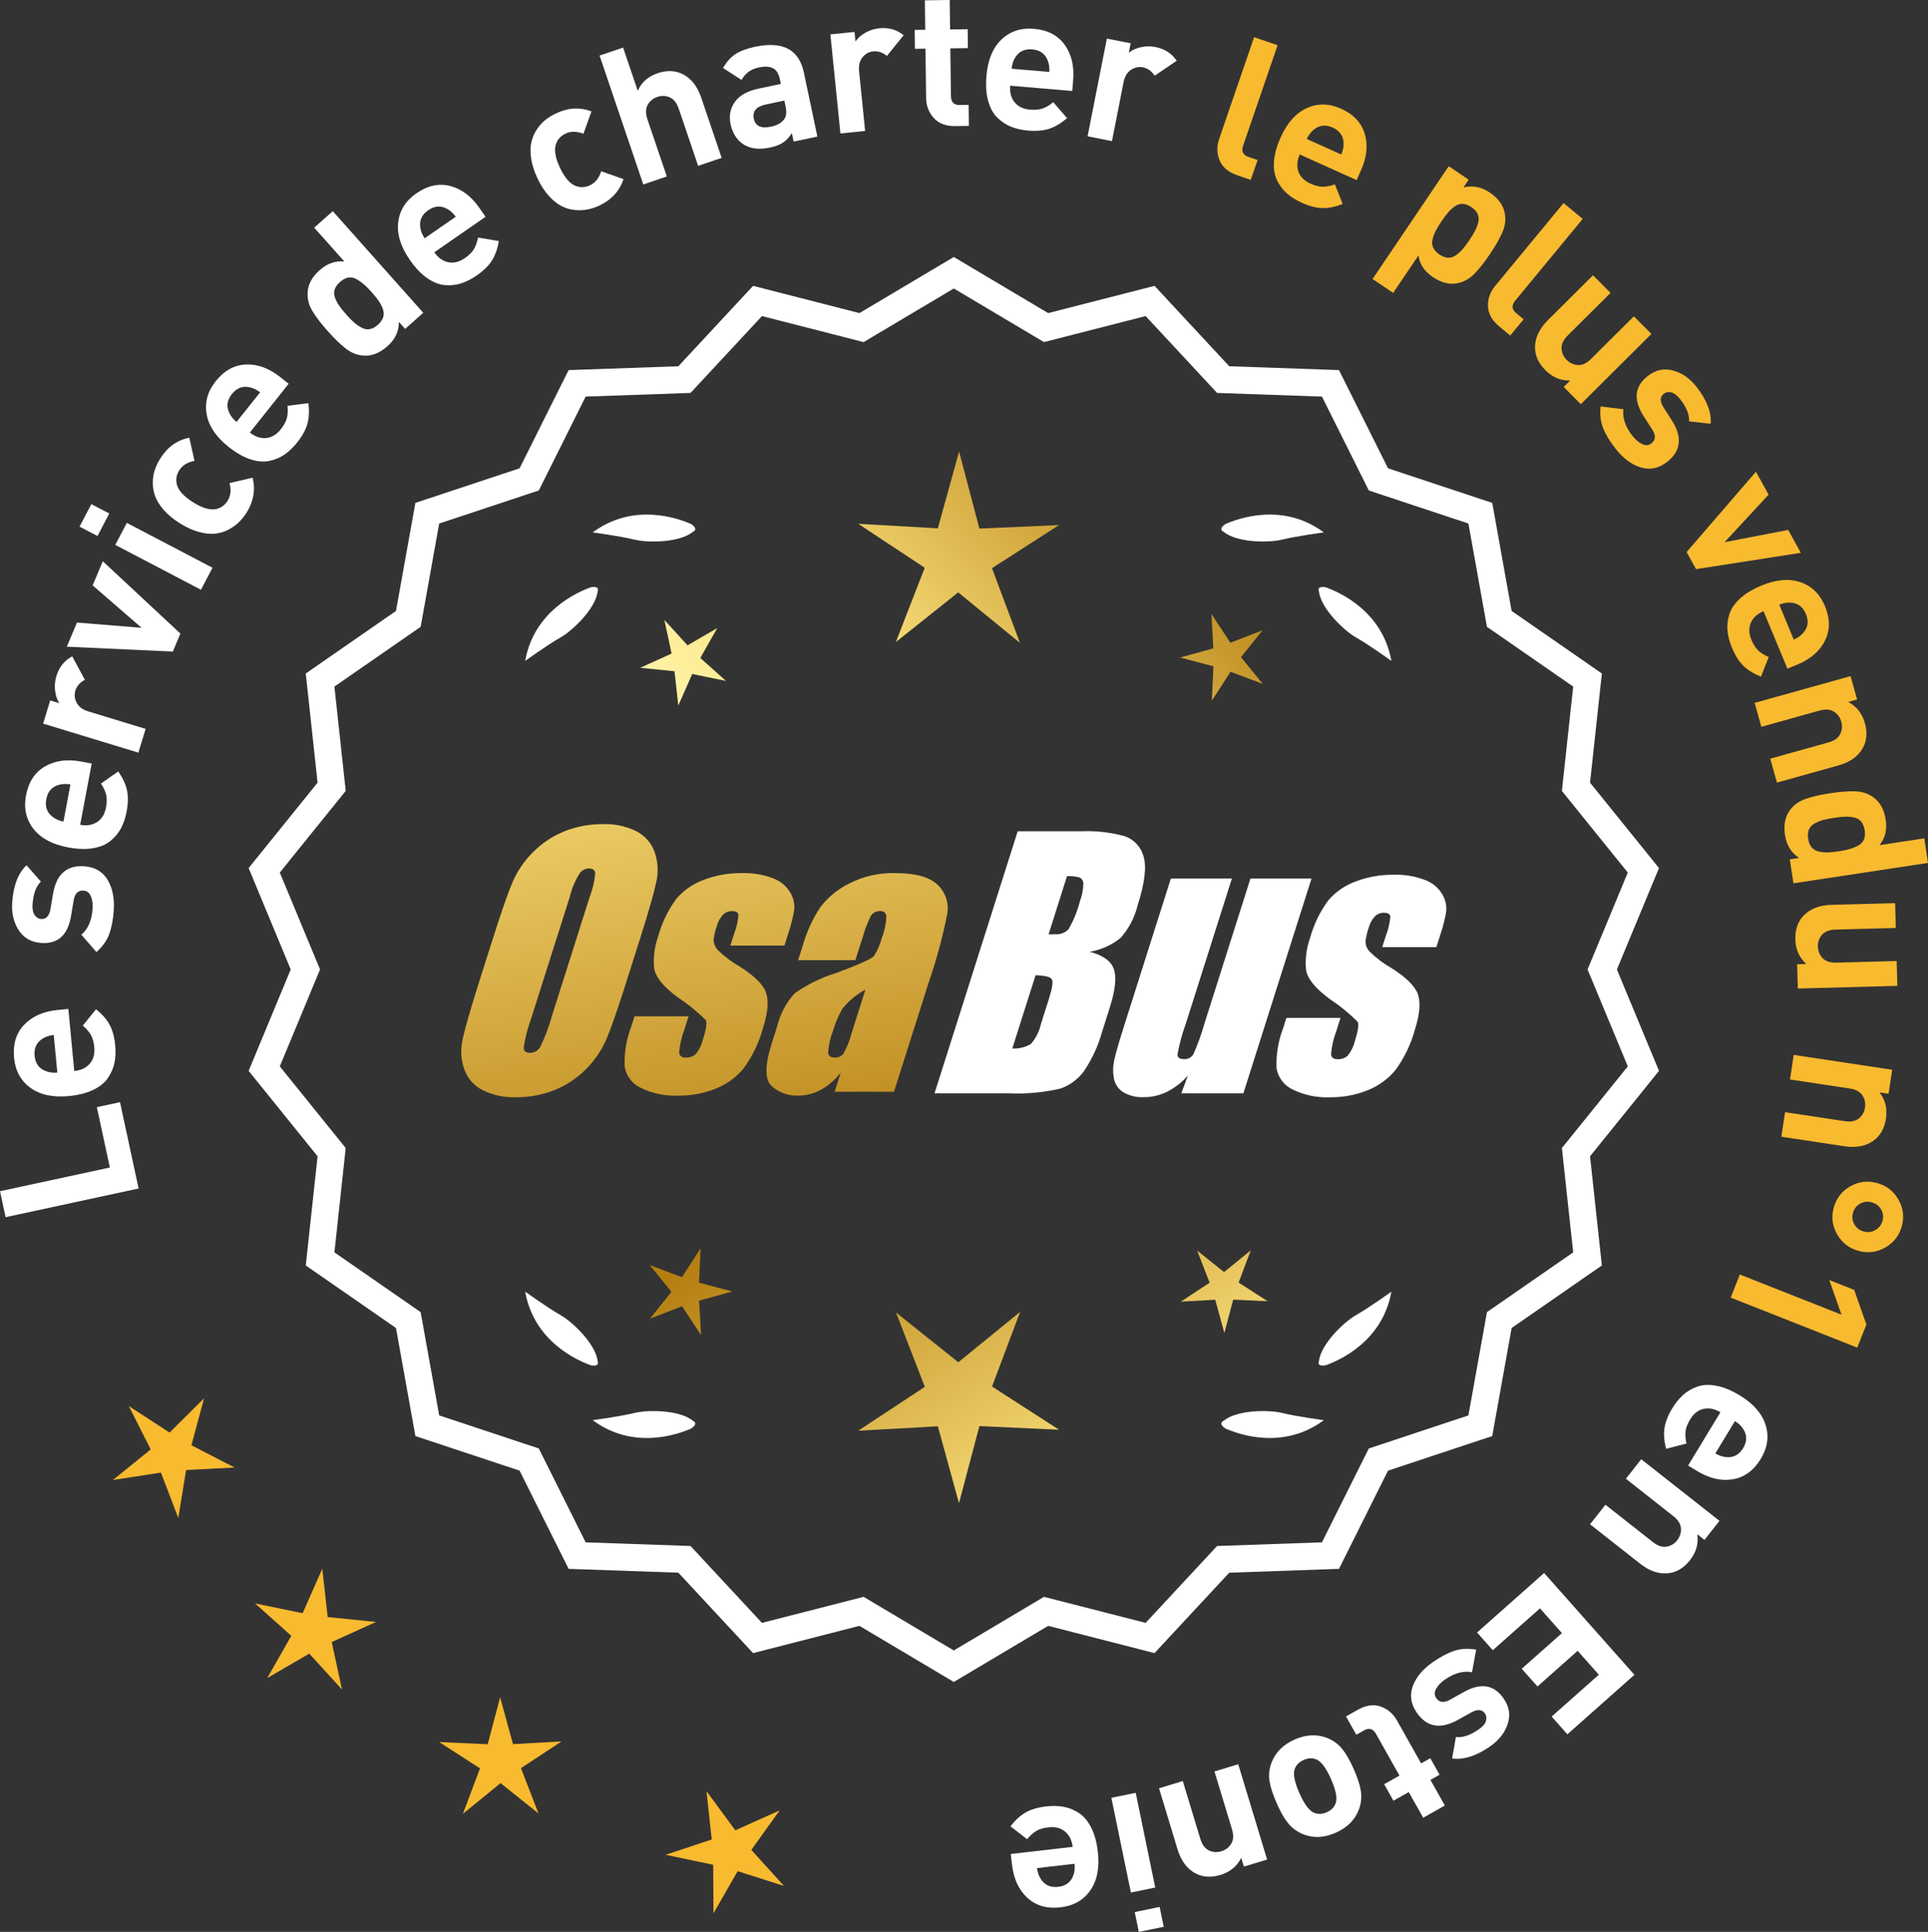 <?xml version="1.0" encoding="UTF-8"?>
<svg id="Layer_2" data-name="Layer 2" xmlns="http://www.w3.org/2000/svg" xmlns:xlink="http://www.w3.org/1999/xlink" viewBox="0 0 171.483 171.817">
  <rect x="0" y="0" width="171.483" height="171.817" fill="#333333" stroke="none"/>
  <defs>
    <style>
      .cls-1 {
        fill: url(#linear-gradient-8);
      }

      .cls-2 {
        fill: url(#linear-gradient-7);
      }

      .cls-3 {
        fill: url(#linear-gradient-5);
      }

      .cls-4 {
        fill: url(#linear-gradient-6);
      }

      .cls-5 {
        fill: url(#linear-gradient-9);
      }

      .cls-6 {
        fill: url(#linear-gradient-4);
      }

      .cls-7 {
        fill: url(#linear-gradient-3);
      }

      .cls-8 {
        fill: url(#linear-gradient-2);
      }

      .cls-9 {
        fill: url(#linear-gradient);
      }

      .cls-10 {
        fill: #f8ba2f;
      }

      .cls-11 {
        fill: #fff;
      }
    </style>
    <linearGradient id="linear-gradient" x1="111.187" y1="195.847" x2="59.762" y2="113.328" gradientUnits="userSpaceOnUse">
      <stop offset="0" stop-color="#f9df7b"/>
      <stop offset=".279" stop-color="#b57e10"/>
      <stop offset=".323" stop-color="#c89d38"/>
      <stop offset=".417" stop-color="#efda86"/>
      <stop offset=".46" stop-color="#fff3a6"/>
      <stop offset=".642" stop-color="#f9df7b"/>
      <stop offset="1" stop-color="#b57e10"/>
    </linearGradient>
    <linearGradient id="linear-gradient-2" x1="124.435" y1="187.591" x2="73.01" y2="105.072" xlink:href="#linear-gradient"/>
    <linearGradient id="linear-gradient-3" x1="145.962" y1="174.176" x2="94.537" y2="91.657" xlink:href="#linear-gradient"/>
    <linearGradient id="linear-gradient-4" x1="45.75" y1="63.797" x2="77.442" y2="234.815" gradientUnits="userSpaceOnUse">
      <stop offset="0" stop-color="#f9df7b"/>
      <stop offset=".279" stop-color="#b57e10"/>
      <stop offset=".284" stop-color="#e5c25b"/>
      <stop offset=".286" stop-color="#f9df7b"/>
      <stop offset=".46" stop-color="#fff3a6"/>
      <stop offset=".642" stop-color="#f9df7b"/>
      <stop offset="1" stop-color="#b57e10"/>
    </linearGradient>
    <linearGradient id="linear-gradient-5" x1="58.258" y1="61.479" x2="89.95" y2="232.498" xlink:href="#linear-gradient-4"/>
    <linearGradient id="linear-gradient-6" x1="70.883" y1="59.139" x2="102.575" y2="230.158" xlink:href="#linear-gradient-4"/>
    <linearGradient id="linear-gradient-7" x1="50.197" y1="113.198" x2="115.973" y2="52.206" xlink:href="#linear-gradient"/>
    <linearGradient id="linear-gradient-8" x1="27.978" y1="89.236" x2="93.754" y2="28.244" xlink:href="#linear-gradient"/>
    <linearGradient id="linear-gradient-9" x1="35.033" y1="96.845" x2="100.81" y2="35.853" xlink:href="#linear-gradient"/>
  </defs>
  <g id="Layer_1-2" data-name="Layer 1">
    <g>
      <g>
        <polygon class="cls-10" points="18.149 124.365 15.08 127.407 11.458 125.051 13.403 128.909 10.042 131.626 14.313 130.968 15.858 135.004 16.552 130.739 20.868 130.517 17.026 128.538 18.149 124.365"/>
        <polygon class="cls-10" points="29.145 143.815 28.665 139.52 26.919 143.474 22.687 142.603 25.907 145.484 23.771 149.241 27.507 147.068 30.419 150.261 29.507 146.037 33.443 144.253 29.145 143.815"/>
        <polygon class="cls-10" points="45.629 155.118 44.483 150.951 43.378 155.129 39.061 154.931 42.692 157.273 41.17 161.318 44.52 158.587 47.896 161.285 46.335 157.255 49.944 154.878 45.629 155.118"/>
        <polygon class="cls-10" points="66.826 164.525 69.344 161.012 65.402 162.782 62.839 159.302 63.304 163.598 59.202 164.96 63.432 165.846 63.46 170.167 65.609 166.418 69.727 167.728 66.826 164.525"/>
      </g>
      <g>
        <path class="cls-11" d="M84.835,149.226l-8.345-4.961-9.405,2.409-6.61-7.111-9.703-.338-4.338-8.685-9.214-3.058-1.716-9.556-7.98-5.53,1.046-9.652-6.098-7.554,3.723-8.967-3.723-8.967,6.098-7.554-1.046-9.652,7.98-5.53,1.716-9.556,9.214-3.058,4.338-8.685,9.703-.338,6.61-7.111,9.405,2.409,8.345-4.961,8.345,4.961,9.405-2.409,6.61,7.111,9.703.338,4.338,8.685,9.214,3.058,1.716,9.556,7.98,5.53-1.046,9.652,6.098,7.554-3.723,8.967,3.723,8.967-6.098,7.554,1.046,9.652-7.98,5.53-1.716,9.556-9.214,3.058-4.338,8.685-9.703.338-6.61,7.111-9.405-2.409-8.345,4.961ZM76.765,142.35l8.07,4.797,8.07-4.797,9.095,2.329,6.392-6.877,9.383-.327,4.195-8.399,8.91-2.957,1.659-9.241,7.716-5.348-1.011-9.334,5.897-7.305-3.6-8.671,3.6-8.671-5.897-7.305,1.011-9.334-7.716-5.348-1.659-9.241-8.91-2.957-4.195-8.399-9.383-.327-6.392-6.877-9.095,2.329-8.07-4.797-8.07,4.797-9.095-2.329-6.392,6.877-9.383.327-4.195,8.399-8.91,2.957-1.659,9.241-7.716,5.348,1.011,9.334-5.897,7.305,3.6,8.671-3.6,8.671,5.897,7.305-1.011,9.334,7.716,5.348,1.659,9.241,8.91,2.957,4.195,8.399,9.383.327,6.392,6.877,9.095-2.329Z"/>
        <path class="cls-11" d="M84.834,149.588l-8.393-4.989-9.459,2.422-6.647-7.151-9.759-.34-4.363-8.735-9.267-3.076-1.726-9.611-8.025-5.562,1.052-9.708-6.133-7.597,3.744-9.019-3.744-9.019,6.133-7.598-1.052-9.707,8.025-5.562,1.726-9.611,9.267-3.075,4.363-8.735,9.759-.341,6.647-7.151,9.459,2.423,8.393-4.989,8.394,4.989,9.459-2.423,6.647,7.151,9.759.341,4.363,8.735,9.268,3.075,1.725,9.611,8.026,5.562-1.052,9.707,6.133,7.598-3.744,9.019,3.744,9.019-6.133,7.597,1.052,9.708-8.026,5.562-1.725,9.611-9.268,3.076-4.363,8.735-9.759.34-6.647,7.151-9.459-2.422-8.394,4.989ZM76.537,143.933l8.297,4.933,8.298-4.933,9.351,2.395,6.572-7.071.129-.004,9.518-.332,4.313-8.636.123-.04,9.04-3.001,1.706-9.5.106-.074,7.828-5.425-1.041-9.597,6.064-7.511-3.702-8.915,3.702-8.915-6.064-7.512,1.041-9.596-7.934-5.5-1.706-9.5-9.162-3.04-4.313-8.636-9.646-.337-6.572-7.071-9.351,2.396-8.298-4.933-8.297,4.933-9.351-2.396-6.572,7.071-.129.004-9.518.333-4.313,8.636-.123.04-9.039,3-1.706,9.5-.106.074-7.828,5.426,1.04,9.596-6.063,7.512,3.702,8.915-3.702,8.915,6.063,7.511-1.04,9.597,7.934,5.499,1.706,9.5,9.162,3.041,4.313,8.636,9.647.336,6.572,7.071,9.351-2.395ZM84.834,147.509l-8.118-4.825-9.149,2.343-6.429-6.917-9.439-.329-4.22-8.448-8.963-2.976-1.668-9.296-7.762-5.379,1.017-9.39-5.932-7.348,3.621-8.723-3.621-8.723,5.932-7.348-1.017-9.39,7.762-5.379,1.668-9.297,8.963-2.975,4.22-8.449,9.439-.329,6.429-6.916,9.149,2.343,8.118-4.825,8.118,4.825,9.149-2.343,6.429,6.916,9.439.329,4.22,8.449,8.963,2.975,1.669,9.297,7.762,5.379-1.017,9.39,5.932,7.348-3.622,8.723,3.622,8.723-5.932,7.348,1.017,9.39-7.762,5.379-1.669,9.296-8.963,2.976-4.22,8.448-9.439.329-6.429,6.917-9.149-2.343-8.118,4.825ZM76.812,142.018l8.022,4.769,8.022-4.769,9.041,2.315,6.354-6.837.129-.004,9.198-.321,4.17-8.349.123-.04,8.735-2.9,1.649-9.185.106-.074,7.564-5.242-1.005-9.278,5.862-7.262-3.579-8.619,3.579-8.619-5.862-7.262,1.005-9.278-7.67-5.316-1.649-9.186-8.857-2.939-4.17-8.35-9.327-.325-6.354-6.836-9.041,2.315-8.022-4.769-8.022,4.769-9.041-2.315-6.354,6.836-.129.004-9.198.321-4.17,8.35-.123.04-8.735,2.899-1.649,9.186-.106.074-7.564,5.242,1.005,9.278-5.862,7.262,3.579,8.619-3.579,8.619,5.862,7.262-1.005,9.278,7.67,5.316,1.649,9.185,8.858,2.94,4.17,8.349,9.327.325,6.354,6.837,9.041-2.315Z"/>
      </g>
      <g>
        <polygon class="cls-9" points="62.173 114.077 62.313 111.016 60.653 113.591 57.785 112.512 59.721 114.887 57.808 117.281 60.665 116.174 62.351 118.733 62.181 115.673 65.135 114.861 62.173 114.077"/>
        <polygon class="cls-8" points="90.734 116.673 85.235 121.154 79.693 116.726 82.256 123.341 76.332 127.244 83.415 126.85 85.296 133.69 87.111 126.832 94.197 127.157 88.236 123.312 90.734 116.673"/>
        <polygon class="cls-7" points="110.169 114.067 111.249 111.199 108.873 113.135 106.48 111.222 107.587 114.08 105.028 115.765 108.087 115.595 108.9 118.55 109.684 115.587 112.744 115.728 110.169 114.067"/>
      </g>
      <g>
        <path class="cls-11" d="M108.843,126.352c-.114.057-.184.124-.207.201-.001.001-.002.002-.003.003.001 0.0.001 0.0.002.001-.036.131.066.291.35.488,1.179.524,5.149,1.947,8.764-.74,0,0-2.348-.308-3.726-.643-1.249-.304-4.027-.256-5.179.691Z"/>
        <path class="cls-11" d="M117.303,121.313c0.0.001-0.0.003,0,.004.001-0.0.001-0.0.002-.001.063.12.248.166.589.115,1.217-.428,5.08-2.121,5.862-6.557,0,0-1.918,1.389-3.15,2.091-1.117.637-3.103,2.579-3.29,4.059-.043.12-.049.217-.013.288Z"/>
      </g>
      <g>
        <path class="cls-11" d="M61.623,126.352c.114.057.184.124.207.201.001.001.002.002.003.003-.001 0-.001 0-.002.001.036.131-.066.291-.35.488-1.179.524-5.149,1.947-8.764-.74,0,0,2.348-.308,3.726-.643,1.249-.304,4.027-.256,5.179.691Z"/>
        <path class="cls-11" d="M53.164,121.313c-0.0.001 0.0.003,0,.004-.001-0-.001-0-.002-.001-.063.12-.248.166-.589.115-1.217-.428-5.08-2.121-5.862-6.557,0,0,1.918,1.389,3.15,2.091,1.117.637,3.103,2.579,3.29,4.059.043.12.049.217.013.288Z"/>
      </g>
      <g>
        <path class="cls-11" d="M61.623,47.304c.114-.057.184-.124.207-.201.001-.001.002-.002.003-.003-.001-0-.001-0-.002-.001.036-.131-.066-.291-.35-.488-1.179-.524-5.149-1.947-8.764.74,0,0,2.348.308,3.726.643,1.249.304,4.027.256,5.179-.691Z"/>
        <path class="cls-11" d="M53.164,52.342c-0-.001 0-.003,0-.004-.001 0-.001 0-.002.001-.063-.12-.248-.166-.589-.115-1.217.428-5.08,2.121-5.862,6.557,0,0,1.918-1.389,3.15-2.091,1.117-.637,3.103-2.579,3.29-4.059.043-.12.049-.217.013-.288Z"/>
      </g>
      <g>
        <path class="cls-11" d="M108.843,47.304c-.114-.057-.184-.124-.207-.201-.001-.001-.002-.002-.003-.003.001-0.0.001-0.0.002-.001-.036-.131.066-.291.35-.488,1.179-.524,5.149-1.947,8.764.74,0,0-2.348.308-3.726.643-1.249.304-4.027.256-5.179-.691Z"/>
        <path class="cls-11" d="M117.303,52.342c0-.001-0-.003,0-.004.001 0.0.001 0.0.002.001.063-.12.248-.166.589-.115,1.217.428,5.08,2.121,5.862,6.557,0,0-1.918-1.389-3.15-2.091-1.117-.637-3.103-2.579-3.29-4.059-.043-.12-.049-.217-.013-.288Z"/>
      </g>
      <g id="Group_4" data-name="Group 4">
        <g id="Group_1" data-name="Group 1">
          <path id="Path_1" data-name="Path 1" class="cls-6" d="M55.676,87.434c-.743,2.341-1.321,3.999-1.734,4.975-.429.998-1.045,1.904-1.814,2.67-.793.803-1.741,1.435-2.787,1.858-1.09.438-2.256.658-3.431.648-1.017.039-2.027-.171-2.945-.611-.769-.376-1.363-1.035-1.657-1.839-.308-.854-.365-1.778-.165-2.663.198-.958.677-2.638,1.438-5.039l1.265-3.987c.743-2.341,1.321-3.999,1.734-4.975.429-.998,1.045-1.904,1.814-2.67.793-.803,1.741-1.435,2.787-1.858,1.091-.437,2.256-.656,3.431-.646,1.017-.039,2.027.171,2.945.611.768.377,1.362,1.036,1.657,1.84.308.854.365,1.778.165,2.663-.198.958-.677,2.637-1.438,5.037l-1.266,3.986ZM52.45,79.776c.255-.669.42-1.369.49-2.082-.014-.303-.197-.454-.548-.454-.305.003-.593.136-.794.366-.426.665-.737,1.397-.922,2.166l-3.456,10.883c-.3.811-.515,1.65-.64,2.506,0,.319.194.476.565.476.383-.001.734-.212.915-.548.408-.836.739-1.708.988-2.604l3.398-10.71.003.003Z"/>
          <path id="Path_2" data-name="Path 2" class="cls-3" d="M69.773,84.093h-4.81l.329-1.035c.208-.538.339-1.102.391-1.676-.018-.234-.216-.351-.592-.351-.295-.003-.578.115-.785.325-.254.277-.438.611-.538.973-.15.416-.25.849-.298,1.289.015.339.158.661.399.9.569.552,1.206,1.031,1.894,1.425,1.317.827,2.106,1.604,2.367,2.33.259.728.172,1.789-.271,3.182-.35,1.263-.919,2.454-1.683,3.518-.654.81-1.504,1.439-2.469,1.829-1.077.439-2.23.656-3.393.64-1.148.051-2.29-.186-3.322-.691-.755-.353-1.289-1.052-1.43-1.873-.055-1.217.143-2.433.582-3.57l.293-.922h4.808l-.384,1.21c-.246.642-.398,1.316-.454,2.001.022.307.216.461.574.461.33.02.655-.092.903-.311.308-.381.527-.826.64-1.302.289-.911.373-1.482.251-1.712-.764-.766-1.605-1.451-2.509-2.045-1.291-.958-1.987-1.829-2.088-2.612-.083-.943.039-1.893.359-2.784.329-1.218.883-2.363,1.634-3.376.659-.761,1.503-1.338,2.45-1.676,1.062-.401,2.19-.6,3.325-.589.978-.037,1.953.127,2.864.483.631.24,1.16.689,1.498,1.273.258.444.376.955.34,1.467-.114.719-.291,1.427-.53,2.114l-.348,1.111v-.008Z"/>
          <path id="Path_3" data-name="Path 3" class="cls-4" d="M76.084,85.392h-5.095l.406-1.28c.343-1.213.869-2.366,1.559-3.42.686-.899,1.573-1.626,2.59-2.122,1.245-.636,2.629-.953,4.027-.922,1.836,0,3.11.347,3.822,1.042.696.657,1.021,1.616.867,2.561-.422,2.122-.99,4.212-1.701,6.255l-3.043,9.588h-5.279l.542-1.701c-.481.626-1.083,1.149-1.771,1.536-.626.339-1.326.515-2.038.512-.862.033-1.703-.275-2.341-.856-.611-.57-.611-1.82,0-3.75l.498-1.571c.264-1.09.8-2.096,1.558-2.923,1.131-.798,2.383-1.411,3.707-1.814,2.019-.75,3.134-1.252,3.343-1.508.313-.488.546-1.023.691-1.584.247-.621.386-1.28.41-1.948-.017-.269-.248-.473-.517-.457-.011.001-.021.002-.032.003-.317-.024-.622.121-.805.381-.322.631-.577,1.295-.761,1.979l-.638,1.997ZM76.975,88.011c-.793.427-1.493,1.009-2.056,1.712-.356.627-.637,1.293-.838,1.986-.24.612-.383,1.257-.424,1.913.033.285.223.432.582.432.297.022.586-.104.772-.337.316-.559.557-1.156.717-1.778l1.247-3.928Z"/>
        </g>
        <g id="Group_3" data-name="Group 3">
          <path id="Path_7" data-name="Path 7" class="cls-11" d="M90.511,73.931h5.641c1.319-.059,2.639.092,3.91.446.817.29,1.437.967,1.654,1.807.278.907.098,2.367-.542,4.379-.264,1.057-.78,2.035-1.503,2.849-.794.644-1.742,1.07-2.751,1.236,1.207.319,1.928.841,2.162,1.576s.11,1.862-.373,3.376l-.684,2.162c-.345,1.246-.89,2.429-1.613,3.501-.526.72-1.258,1.262-2.1,1.554-1.523.352-3.088.492-4.649.417h-6.541l7.396-23.304h-.007ZM92.109,86.729l-2.073,6.522c.579.032,1.154-.108,1.654-.402.44-.507.747-1.115.893-1.771l.691-2.173c.318-.999.411-1.603.278-1.814-.132-.212-.611-.329-1.445-.359l.003-.004ZM94.904,77.92l-1.642,5.183c.245-.011.435-.014.57-.014.446.042.887-.119,1.2-.44.459-.785.804-1.631,1.024-2.513.188-.49.289-1.008.3-1.532.004-.229-.116-.442-.314-.556-.368-.102-.75-.144-1.131-.126l-.007-.002Z"/>
          <path id="Path_8" data-name="Path 8" class="cls-11" d="M116.651,78.134l-6.061,19.1h-5.523l.596-1.588c-.519.596-1.147,1.088-1.851,1.449-.638.318-1.342.484-2.056.483-.66.041-1.318-.12-1.885-.461-.422-.281-.712-.723-.801-1.222-.094-.527-.084-1.068.03-1.591.114-.552.428-1.65.951-3.288l4.09-12.884h5.428l-4.126,12.997c-.313.861-.551,1.747-.713,2.648,0,.278.183.417.56.417.344.031.676-.137.856-.432.396-.901.729-1.829.995-2.776l4.079-12.854h5.428l.003.003Z"/>
          <path id="Path_9" data-name="Path 9" class="cls-11" d="M127.752,84.239h-4.81l.329-1.035c.208-.538.339-1.102.391-1.676-.018-.234-.216-.351-.592-.351-.295-.003-.578.115-.784.325-.254.277-.438.611-.538.973-.15.416-.249.848-.297,1.287.015.339.158.661.399.9.569.553,1.205,1.032,1.893,1.426,1.317.827,2.106,1.604,2.367,2.33.259.728.172,1.789-.271,3.182-.35,1.263-.919,2.454-1.683,3.518-.654.809-1.504,1.439-2.469,1.829-1.077.439-2.23.656-3.393.64-1.148.051-2.29-.186-3.322-.691-.755-.353-1.289-1.052-1.43-1.873-.055-1.217.143-2.433.582-3.57l.293-.922h4.81l-.384,1.211c-.246.642-.398,1.316-.454,2.001.022.307.216.461.574.461.33.02.655-.092.903-.311.308-.381.527-.826.64-1.302.289-.911.373-1.482.251-1.712-.764-.766-1.605-1.451-2.509-2.045-1.291-.958-1.987-1.829-2.088-2.612-.083-.943.039-1.893.359-2.784.329-1.218.883-2.363,1.634-3.376.659-.761,1.503-1.338,2.45-1.676,1.062-.401,2.19-.6,3.325-.589.978-.037,1.953.127,2.864.483.632.239,1.163.689,1.503,1.273.258.444.376.955.34,1.467-.114.719-.291,1.427-.53,2.114l-.351,1.108-.004-.005Z"/>
        </g>
      </g>
      <g>
        <path class="cls-11" d="M10.674,98.023l1.655,7.678-11.831,2.552-.498-2.31,9.771-2.107-1.157-5.368,2.061-.444Z"/>
        <path class="cls-11" d="M6.081,89.734l.523,5.518c.588-.057,1.046-.271,1.374-.644.329-.373.465-.864.406-1.473-.043-.451-.143-.815-.3-1.09-.156-.276-.396-.552-.72-.828l1.177-1.461c.531.428.929.882,1.197,1.363.268.481.438,1.1.509,1.855.054.564.032,1.081-.065,1.552s-.292.918-.582,1.345c-.288.426-.728.78-1.314,1.063-.588.284-1.311.467-2.169.548-1.41.134-2.547-.11-3.407-.734-.863-.624-1.349-1.517-1.46-2.679-.113-1.207.188-2.188.908-2.938s1.717-1.188,2.991-1.309l.932-.089ZM4.78,92.044c-.382.048-.691.146-.928.293-.584.328-.842.849-.774,1.56.068.711.419,1.172,1.055,1.385.26.101.582.139.966.113l-.318-3.351Z"/>
        <path class="cls-11" d="M7.499,77.046c.938.066,1.629.468,2.071,1.204.441.735.624,1.652.545,2.748-.057.814-.192,1.51-.403,2.085-.212.576-.59,1.105-1.137,1.59l-1.338-1.544c.592-.504.926-1.27.998-2.298.031-.43-.02-.803-.15-1.119-.13-.315-.35-.484-.654-.507-.485-.034-.779.258-.88.875l-.237,1.415c-.29,1.684-1.176,2.473-2.656,2.368-.882-.062-1.548-.442-1.998-1.14-.45-.696-.642-1.52-.575-2.469.106-1.504.533-2.604,1.274-3.302l1.277,1.455c-.427.412-.674,1.082-.739,2.01-.029.418.03.737.179.958.149.221.342.34.58.356.44.031.717-.256.829-.861l.233-1.381c.294-1.74,1.221-2.555,2.781-2.444Z"/>
        <path class="cls-11" d="M8.156,67.905l-1.025,5.446c.58.109,1.08.03,1.498-.237.42-.267.686-.701.8-1.302.083-.446.087-.822.013-1.131-.075-.309-.229-.64-.461-.995l1.535-1.078c.39.559.648,1.105.771,1.642.124.537.116,1.179-.025,1.925-.104.557-.269,1.048-.492,1.473-.225.425-.534.802-.931,1.131-.397.329-.916.548-1.56.657-.643.11-1.388.085-2.235-.074-1.392-.262-2.416-.812-3.071-1.65-.655-.838-.876-1.831-.659-2.979.225-1.191.787-2.049,1.687-2.571.9-.522,1.979-.665,3.237-.429l.919.173ZM6.267,69.764c-.38-.06-.704-.052-.973.025-.651.153-1.045.582-1.176,1.283-.132.702.077,1.242.628,1.623.223.169.522.295.898.377l.622-3.309Z"/>
        <path class="cls-11" d="M6.424,58.373l1.125,2.085c-.438.233-.72.556-.846.968-.109.358-.069.717.116,1.075.188.359.529.615,1.028.767l5.106,1.557-.646,2.113-8.471-2.582.629-2.064.812.248c-.194-.297-.318-.664-.376-1.102-.056-.438-.017-.873.114-1.307.244-.803.715-1.388,1.406-1.758Z"/>
        <path class="cls-11" d="M9.146,49.917l6.9,6.432-.674,1.599-9.429-.433.904-2.146,5.744.465-4.351-3.771.904-2.146Z"/>
        <path class="cls-11" d="M9.721,45.669l-1.05,2.003-1.595-.835,1.048-2.003,1.597.835ZM18.9,50.493l-1.025,1.958-7.621-3.989,1.026-1.958,7.62,3.989Z"/>
        <path class="cls-11" d="M22.467,42.487c.268,1.081.086,2.12-.544,3.116-.199.315-.43.6-.689.851-.26.252-.572.473-.941.661-.368.19-.763.306-1.186.348-.422.041-.903-.013-1.446-.162-.543-.148-1.106-.408-1.69-.777-.585-.37-1.061-.768-1.427-1.194-.367-.427-.619-.838-.758-1.234s-.203-.803-.194-1.22c.009-.416.073-.794.195-1.134.12-.339.28-.667.48-.983.637-1.006,1.493-1.617,2.569-1.834l.464,2.063c-.623.116-1.074.394-1.353.835-.278.439-.341.897-.185,1.371.169.496.633.983,1.389,1.463.767.484,1.41.697,1.93.638.495-.062.883-.313,1.161-.755.278-.439.337-.966.175-1.579l2.05-.473Z"/>
        <path class="cls-11" d="M25.675,34.132l-3.45,4.336c.46.367.938.53,1.435.49.495-.04.934-.3,1.314-.778.282-.354.463-.686.541-.993.078-.307.097-.672.058-1.095l1.859-.235c.085.676.057,1.28-.085,1.812-.141.532-.447,1.096-.921,1.689-.353.443-.728.801-1.124,1.072-.396.271-.847.459-1.352.564-.504.105-1.066.057-1.686-.147-.621-.204-1.268-.574-1.941-1.11-1.108-.882-1.757-1.848-1.943-2.895-.188-1.047.082-2.027.809-2.941.756-.948,1.652-1.443,2.692-1.485,1.041-.041,2.062.337,3.063,1.135l.73.582ZM23.137,34.892c-.309-.23-.6-.375-.872-.433-.649-.168-1.194.026-1.64.585-.444.559-.512,1.135-.203,1.729.118.253.324.504.618.752l2.097-2.634Z"/>
        <path class="cls-11" d="M37.647,27.817l-1.611,1.436-.555-.622c0,.835-.339,1.554-1.016,2.156-.694.618-1.409.898-2.145.84-.552-.04-1.065-.242-1.541-.607-.478-.365-1.021-.891-1.631-1.576-.604-.677-1.059-1.273-1.366-1.789-.307-.515-.447-1.049-.424-1.602.026-.737.383-1.411,1.068-2.021.677-.603,1.411-.861,2.201-.775l-2.681-3.009,1.651-1.47,8.048,9.04ZM33.047,25.973c-.55-.617-1.042-1.021-1.477-1.211s-.88-.081-1.338.326c-.236.211-.392.433-.466.665-.072.232-.062.474.03.724.095.251.217.486.369.708.151.222.362.484.634.789.272.305.508.546.711.722.202.177.424.328.666.454.241.127.482.167.722.12.239-.046.478-.175.714-.386.237-.211.394-.433.466-.665.075-.232.066-.476-.023-.73-.089-.254-.213-.496-.373-.726-.159-.229-.371-.493-.635-.79Z"/>
        <path class="cls-11" d="M43.186,19.282l-4.556,3.155c.335.484.746.779,1.231.884.487.104.981-.018,1.485-.366.372-.258.64-.523.803-.795s.287-.615.37-1.032l1.85.312c-.113.672-.314,1.242-.604,1.711s-.745.92-1.368,1.352c-.467.322-.929.557-1.387.701-.458.146-.943.195-1.456.151-.514-.044-1.038-.254-1.572-.628-.535-.374-1.049-.915-1.539-1.623-.806-1.164-1.147-2.275-1.025-3.332.123-1.057.664-1.918,1.624-2.583.997-.69,1.998-.905,3.006-.645,1.008.26,1.877.917,2.605,1.969l.532.77ZM40.535,19.277c-.229-.311-.466-.532-.71-.667-.571-.348-1.151-.318-1.738.088s-.817.938-.693,1.597c.04.276.164.576.374.898l2.768-1.916Z"/>
        <path class="cls-11" d="M55.457,15.928c-.353,1.058-1.062,1.838-2.127,2.343-.338.16-.684.277-1.038.351-.354.073-.736.092-1.148.055-.413-.036-.809-.15-1.188-.341s-.757-.494-1.136-.91-.717-.937-1.013-1.562c-.295-.625-.485-1.216-.566-1.772-.082-.557-.075-1.039.02-1.448.095-.408.257-.786.488-1.134.229-.348.488-.632.771-.854.283-.222.595-.413.934-.573,1.075-.509,2.125-.567,3.152-.176l-.713,1.992c-.588-.235-1.118-.241-1.589-.019s-.768.577-.89,1.061c-.122.51.009,1.169.392,1.979.387.819.816,1.343,1.29,1.57.451.213.912.208,1.384-.016.471-.223.801-.637.992-1.241l1.985.696Z"/>
        <path class="cls-11" d="M64.188,14.039l-2.094.711-1.72-5.071c-.179-.526-.446-.866-.804-1.021-.357-.153-.724-.167-1.1-.039-.387.131-.675.366-.865.706-.189.34-.195.772-.017,1.298l1.721,5.071-2.093.71-3.889-11.462,2.092-.71,1.307,3.848c.328-.758.911-1.279,1.749-1.563.826-.28,1.569-.257,2.231.069.762.376,1.316,1.073,1.661,2.093l1.819,5.36Z"/>
        <path class="cls-11" d="M72.7,12.147l-2.112.446-.157-.749c-.236.362-.5.642-.788.835-.29.194-.679.344-1.166.446-.966.204-1.757.104-2.373-.298-.583-.398-.958-.997-1.127-1.795-.154-.732-.025-1.388.384-1.967.41-.578,1.104-.971,2.08-1.178l2.012-.425-.091-.433c-.1-.477-.302-.796-.603-.958-.3-.163-.733-.185-1.3-.065-.675.144-1.177.51-1.504,1.101l-1.647-1.06c.322-.555.695-.97,1.117-1.244s1-.489,1.732-.644c2.462-.52,3.908.241,4.339,2.28l1.204,5.706ZM69.864,9.41l-.099-.466-1.647.348c-.854.181-1.21.604-1.069,1.269.138.654.645.889,1.521.704.566-.12.963-.349,1.193-.687.182-.235.216-.625.102-1.168Z"/>
        <path class="cls-11" d="M80.374,3.131l-1.486,1.842c-.387-.313-.794-.449-1.221-.405-.372.038-.688.212-.948.523-.258.311-.361.726-.309,1.244l.538,5.311-2.198.224-.893-8.812,2.146-.218.086.846c.197-.293.487-.551.87-.771s.798-.354,1.25-.4c.835-.085,1.556.122,2.164.618Z"/>
        <path class="cls-11" d="M86.178,11.199l-1.207.016c-.839.011-1.479-.23-1.922-.724-.443-.493-.668-1.085-.677-1.776l-.057-4.386-.935.013-.022-1.684.937-.012-.034-2.618,2.21-.028.033,2.618,1.564-.02.021,1.683-1.563.02.054,4.25c.007.533.266.796.775.789l.799-.01.024,1.869Z"/>
        <path class="cls-11" d="M95.369,8.091l-5.521-.47c-.05.587.078,1.076.388,1.466.307.391.767.611,1.376.663.452.038.828.005,1.126-.101.3-.104.613-.291.943-.56l1.228,1.418c-.516.445-1.034.757-1.556.935-.521.177-1.16.234-1.916.17-.565-.049-1.069-.163-1.516-.343-.444-.18-.853-.45-1.219-.812-.368-.361-.639-.856-.812-1.485-.175-.629-.226-1.372-.152-2.23.12-1.412.564-2.486,1.332-3.223.769-.736,1.733-1.055,2.896-.956,1.209.103,2.118.575,2.729,1.418.611.843.862,1.901.754,3.178l-.08.932ZM93.33,6.398c.021-.385-.021-.707-.122-.966-.221-.633-.686-.979-1.397-1.04-.711-.061-1.227.203-1.551.789-.146.238-.24.549-.283.932l3.354.285Z"/>
        <path class="cls-11" d="M104.66,5.403l-1.96,1.329c-.276-.413-.626-.661-1.048-.744-.367-.072-.721.003-1.06.225-.338.222-.557.589-.658,1.1l-1.032,5.237-2.169-.428,1.715-8.689,2.117.418-.165.834c.275-.224.628-.385,1.058-.484.43-.101.868-.106,1.312-.019.822.162,1.453.569,1.89,1.222Z"/>
        <path class="cls-10" d="M111.245,16l-1.189-.408c-.804-.276-1.331-.721-1.582-1.335-.251-.613-.263-1.246-.038-1.9l3.109-9.052,2.09.718-3.065,8.923c-.173.505-.013.841.48,1.011l.804.275-.608,1.769Z"/>
        <path class="cls-10" d="M120.659,16.016l-5.053-2.278c-.242.538-.282,1.041-.123,1.512.161.471.521.831,1.079,1.083.413.186.779.279,1.096.279.317,0,.675-.071,1.075-.214l.688,1.745c-.636.248-1.228.369-1.778.363-.551-.005-1.171-.164-1.863-.477-.517-.232-.956-.508-1.315-.825-.36-.318-.654-.708-.88-1.171-.228-.463-.318-1.02-.272-1.671.044-.651.244-1.369.598-2.154.582-1.291,1.358-2.157,2.326-2.597.97-.439,1.986-.42,3.051.061,1.104.498,1.806,1.246,2.102,2.244.297.997.182,2.079-.345,3.247l-.384.853ZM119.296,13.742c.148-.356.217-.674.206-.952.004-.67-.319-1.151-.971-1.444-.65-.294-1.227-.217-1.726.229-.216.176-.409.438-.577.784l3.067,1.384Z"/>
        <path class="cls-10" d="M132.523,22.594c-.514.761-.981,1.354-1.405,1.778-.425.425-.907.694-1.448.808-.721.155-1.461-.023-2.221-.537-.763-.514-1.189-1.158-1.281-1.932l-2.255,3.339-1.832-1.236,6.774-10.031,1.775,1.199-.467.69c.809-.206,1.595-.053,2.355.462.761.514,1.202,1.134,1.327,1.86.098.545.028,1.093-.207,1.645-.237.552-.608,1.203-1.116,1.955ZM130.084,22.166c.177-.201.381-.472.608-.81.229-.338.403-.627.524-.866.12-.24.21-.49.271-.751.06-.261.037-.501-.065-.722-.104-.221-.289-.42-.552-.598s-.516-.273-.76-.287c-.243-.014-.475.055-.694.208s-.418.33-.595.531c-.177.202-.38.472-.608.81-.228.339-.402.627-.522.867-.122.24-.214.492-.276.758-.063.265-.043.508.062.729.104.221.287.42.551.598.263.178.517.273.76.287s.477-.058.699-.215c.222-.158.422-.337.599-.539Z"/>
        <path class="cls-10" d="M134.327,29.842l-.969-.801c-.656-.541-.994-1.143-1.013-1.806-.019-.662.191-1.26.631-1.793l6.092-7.382,1.704,1.406-6.005,7.277c-.339.411-.308.782.096,1.114l.654.541-1.19,1.442Z"/>
        <path class="cls-10" d="M140.602,35.946l-1.521-1.53.577-.576c-.841.022-1.577-.284-2.209-.919-.616-.618-.923-1.296-.92-2.033.001-.85.385-1.654,1.147-2.414l4.012-3.992,1.561,1.565-3.797,3.777c-.393.393-.581.782-.562,1.172.02.389.168.723.448,1.004.288.289.626.444,1.015.466.389.021.78-.165,1.173-.557l3.797-3.777,1.559,1.566-6.279,6.248Z"/>
        <path class="cls-10" d="M148.288,41.074c-.74.581-1.521.748-2.342.5-.822-.248-1.573-.805-2.252-1.669-.505-.642-.872-1.247-1.102-1.815-.23-.568-.307-1.215-.228-1.94l2.029.244c-.101.771.168,1.562.805,2.372.266.339.554.581.862.728.311.146.585.125.825-.064.384-.301.405-.714.063-1.239l-.774-1.207c-.916-1.441-.79-2.621.377-3.538.695-.546,1.443-.713,2.246-.499.801.213,1.496.693,2.084,1.442.931,1.186,1.355,2.286,1.274,3.301l-1.923-.218c.039-.594-.229-1.255-.804-1.986-.259-.329-.518-.525-.776-.589-.26-.063-.482-.021-.669.125-.347.272-.358.671-.034,1.194l.754,1.181c.951,1.486.812,2.713-.417,3.679Z"/>
        <path class="cls-10" d="M160.173,49.166l-9.321,1.451-.84-1.518,6.167-7.146,1.128,2.038-3.915,4.229,5.653-1.091,1.128,2.037Z"/>
        <path class="cls-10" d="M158.981,59.474l-2.127-5.118c-.544.227-.918.566-1.122,1.02-.205.453-.189.963.045,1.527.174.419.378.736.608.953s.541.41.932.579l-.693,1.743c-.633-.252-1.148-.569-1.546-.95s-.742-.922-1.034-1.623c-.217-.523-.349-1.023-.394-1.502-.046-.478.007-.964.159-1.456.15-.492.465-.961.943-1.404.479-.445,1.115-.832,1.91-1.163,1.308-.544,2.466-.645,3.474-.303,1.007.342,1.734,1.052,2.183,2.13.467,1.119.466,2.145-.001,3.075-.466.931-1.29,1.642-2.472,2.133l-.865.359ZM159.544,56.883c.352-.158.618-.343.801-.554.461-.486.554-1.059.279-1.718-.273-.659-.745-.997-1.415-1.014-.278-.02-.598.04-.957.178l1.292,3.107Z"/>
        <path class="cls-10" d="M158.046,69.603l-.593-2.129,5.156-1.439c.535-.149.889-.398,1.063-.746.173-.349.206-.714.1-1.096-.11-.394-.329-.694-.657-.902-.329-.208-.761-.238-1.297-.089l-5.156,1.439-.596-2.128,8.532-2.382.579,2.08-.785.22c.744.392,1.237,1.02,1.479,1.882.234.84.17,1.582-.191,2.224-.417.74-1.144,1.255-2.181,1.544l-5.453,1.522Z"/>
        <path class="cls-10" d="M159.516,78.558l-.324-2.134.824-.125c-.698-.456-1.117-1.132-1.252-2.028-.14-.919.016-1.671.466-2.255.334-.44.785-.761,1.351-.961s1.303-.369,2.21-.507c.896-.136,1.646-.191,2.244-.168.6.023,1.124.196,1.573.519.604.424.975,1.09,1.112,1.998.136.896-.048,1.651-.551,2.267l3.983-.603.331,2.185-11.968,1.812ZM163.571,75.708c.817-.124,1.426-.316,1.822-.576.396-.261.548-.693.456-1.299-.048-.313-.149-.565-.304-.754s-.362-.312-.624-.369c-.26-.059-.525-.084-.794-.078-.269.007-.604.04-1.007.102-.404.061-.734.128-.993.202-.258.073-.506.177-.744.311-.237.133-.401.312-.494.539-.092.226-.114.495-.065.809.047.314.148.565.303.754.155.188.362.314.625.378.262.063.531.092.812.084s.616-.042,1.008-.102Z"/>
        <path class="cls-10" d="M159.903,87.916l-.058-2.158.816-.021c-.628-.562-.954-1.29-.977-2.185-.024-.872.218-1.576.725-2.111.584-.616,1.415-.939,2.491-.968l5.659-.152.06,2.21-5.354.144c-.556.015-.959.17-1.212.466s-.374.642-.364,1.038c.013.408.151.753.42,1.035s.681.415,1.235.4l5.353-.144.059,2.21-8.854.236Z"/>
        <path class="cls-10" d="M158.44,101.098l.331-2.185,5.295.8c.549.083.974.002,1.275-.245.301-.247.48-.566.539-.959.062-.403-.016-.768-.229-1.092-.215-.325-.597-.529-1.146-.611l-5.296-.801.331-2.186,8.758,1.324-.323,2.135-.807-.122c.52.663.712,1.438.578,2.322-.131.863-.492,1.513-1.086,1.951-.685.504-1.559.676-2.622.514l-5.599-.846Z"/>
        <path class="cls-10" d="M165.3,111.247c-.831-.226-1.462-.712-1.894-1.457-.433-.745-.534-1.539-.306-2.381.229-.843.719-1.477,1.469-1.901.749-.425,1.538-.523,2.37-.298.843.229,1.479.718,1.909,1.47.43.751.531,1.542.306,2.373s-.714,1.462-1.465,1.893c-.751.43-1.547.53-2.39.302ZM164.936,108.893c.183.32.46.531.833.632.371.101.717.057,1.039-.132.321-.188.531-.463.629-.824.099-.361.055-.698-.129-1.013-.186-.314-.464-.522-.836-.623-.372-.102-.718-.061-1.038.123-.319.183-.528.455-.626.816-.099.36-.057.701.128,1.021Z"/>
        <path class="cls-10" d="M153.934,115.406l.812-2.056,9.044,3.574-1.087-3.08,2.214.875,1.087,3.079-.813,2.056-11.257-4.448Z"/>
        <path class="cls-11" d="M150.146,130.341l2.874-4.739c-.505-.306-1-.406-1.485-.304-.487.103-.889.415-1.206.938-.235.388-.372.738-.41,1.054-.039.314-.012.679.082,1.094l-1.816.47c-.17-.66-.218-1.263-.145-1.809.072-.546.305-1.144.698-1.793.294-.484.621-.886.98-1.205.358-.319.781-.563,1.269-.731.486-.169,1.05-.191,1.691-.067.641.123,1.329.408,2.066.854,1.21.735,1.975,1.61,2.295,2.625.318,1.015.175,2.021-.43,3.02-.63,1.037-1.458,1.643-2.482,1.815-1.026.173-2.088-.073-3.182-.737l-.8-.484ZM152.568,129.265c.335.19.643.296.92.319.664.085,1.182-.178,1.552-.788.37-.611.364-1.191-.018-1.741-.149-.236-.385-.459-.709-.668l-1.745,2.878Z"/>
        <path class="cls-11" d="M141.425,135.564l1.367-1.737,4.208,3.312c.437.344.847.482,1.229.416.384-.065.698-.254.943-.566.252-.32.365-.675.34-1.063-.025-.388-.258-.754-.694-1.097l-4.208-3.312,1.367-1.736,6.96,5.478-1.336,1.696-.64-.505c.123.833-.092,1.601-.646,2.305-.539.686-1.176,1.072-1.907,1.159-.844.101-1.688-.182-2.534-.848l-4.449-3.5Z"/>
        <path class="cls-11" d="M131.375,145.188l5.965-5.29,8.031,9.056-5.965,5.29-1.398-1.577,4.197-3.723-1.884-2.124-3.574,3.17-1.399-1.576,3.574-3.17-1.951-2.201-4.197,3.723-1.398-1.577Z"/>
        <path class="cls-11" d="M126.014,152.321c-.534-.774-.651-1.563-.354-2.369.299-.805.9-1.52,1.804-2.144.673-.464,1.299-.793,1.881-.988.581-.195,1.231-.23,1.949-.107l-.366,2.011c-.764-.148-1.57.071-2.418.657-.354.244-.615.517-.78.816-.164.3-.159.575.015.827.276.401.688.447,1.232.14l1.253-.699c1.496-.826,2.665-.628,3.508.594.503.728.623,1.484.36,2.272-.263.786-.784,1.45-1.568,1.991-1.24.856-2.365,1.213-3.374,1.069l.338-1.906c.589.075,1.266-.151,2.03-.679.345-.238.558-.485.637-.739.079-.255.051-.479-.085-.675-.25-.364-.646-.4-1.189-.108l-1.224.681c-1.542.857-2.759.644-3.647-.644Z"/>
        <path class="cls-11" d="M119.719,152.654l1.051-.592c.73-.412,1.408-.507,2.033-.287.625.221,1.106.633,1.446,1.234l2.152,3.822.815-.459.825,1.467-.814.459,1.283,2.281-1.925,1.084-1.285-2.281-1.362.768-.826-1.467,1.362-.768-2.085-3.703c-.261-.464-.614-.571-1.059-.321l-.695.393-.917-1.63Z"/>
        <path class="cls-11" d="M113.553,160.373c-.343-.778-.556-1.437-.639-1.976-.084-.54-.029-1.068.163-1.587.35-.947,1.044-1.65,2.081-2.107,1.025-.453,2.007-.489,2.942-.109.518.217.947.539,1.29.964s.682,1.021,1.021,1.788c.339.768.548,1.418.63,1.952.08.534.026,1.065-.161,1.595-.35.947-1.038,1.646-2.064,2.1-1.058.467-2.044.506-2.959.117-.517-.218-.945-.537-1.286-.956-.341-.42-.68-1.014-1.019-1.78ZM115.576,159.48c.442,1.005.887,1.59,1.33,1.754.344.133.713.112,1.107-.062.384-.169.641-.426.774-.77.179-.438.047-1.16-.397-2.166-.448-1.016-.895-1.605-1.339-1.769-.344-.134-.707-.115-1.091.054-.394.174-.657.433-.791.776-.179.438-.044,1.165.406,2.182Z"/>
        <path class="cls-11" d="M103.088,159.044l2.114-.642,1.554,5.125c.161.531.418.88.771,1.046.351.165.718.19,1.097.075.391-.118.687-.344.888-.677.201-.334.221-.767.061-1.298l-1.554-5.124,2.114-.642,2.569,8.477-2.066.626-.236-.78c-.375.753-.991,1.26-1.849,1.52-.835.253-1.578.205-2.228-.143-.749-.4-1.28-1.115-1.593-2.146l-1.642-5.417Z"/>
        <path class="cls-11" d="M98.849,159.893l2.165-.446,1.737,8.425-2.165.446-1.737-8.425ZM100.927,170.053l2.214-.457.365,1.766-2.216.456-.363-1.765Z"/>
        <path class="cls-11" d="M89.898,164.888l5.506-.633c-.067-.585-.291-1.039-.67-1.36-.38-.321-.873-.447-1.48-.377-.45.051-.812.158-1.084.321-.271.162-.544.407-.813.735l-1.484-1.147c.418-.538.864-.946,1.339-1.224.477-.277,1.092-.459,1.846-.546.563-.064,1.081-.053,1.553.036.473.088.925.272,1.355.554.433.281.795.713,1.091,1.295s.491,1.302.59,2.157c.162,1.407-.061,2.548-.667,3.422-.607.874-1.49,1.378-2.649,1.511-1.205.139-2.19-.145-2.957-.849-.764-.706-1.221-1.694-1.366-2.967l-.107-.929ZM92.233,166.143c.056.381.159.689.312.922.34.577.865.825,1.573.744.709-.082,1.165-.442,1.365-1.081.096-.263.126-.585.094-.97l-3.344.385Z"/>
      </g>
      <g>
        <polygon class="cls-2" points="110.379 58.45 112.291 56.056 109.434 57.163 107.748 54.605 107.918 57.664 104.964 58.476 107.926 59.26 107.786 62.321 109.447 59.746 112.314 60.825 110.379 58.45"/>
        <polygon class="cls-1" points="63.802 55.854 61.153 57.395 59.088 55.131 59.735 58.127 56.944 59.391 59.992 59.702 60.332 62.747 61.57 59.944 64.571 60.561 62.288 58.518 63.802 55.854"/>
        <polygon class="cls-5" points="87.11 47.011 85.306 40.151 83.415 46.988 76.332 46.584 82.25 50.495 79.678 57.106 85.226 52.686 90.719 57.176 88.23 50.533 94.197 46.697 87.11 47.011"/>
      </g>
    </g>
  </g>
</svg>